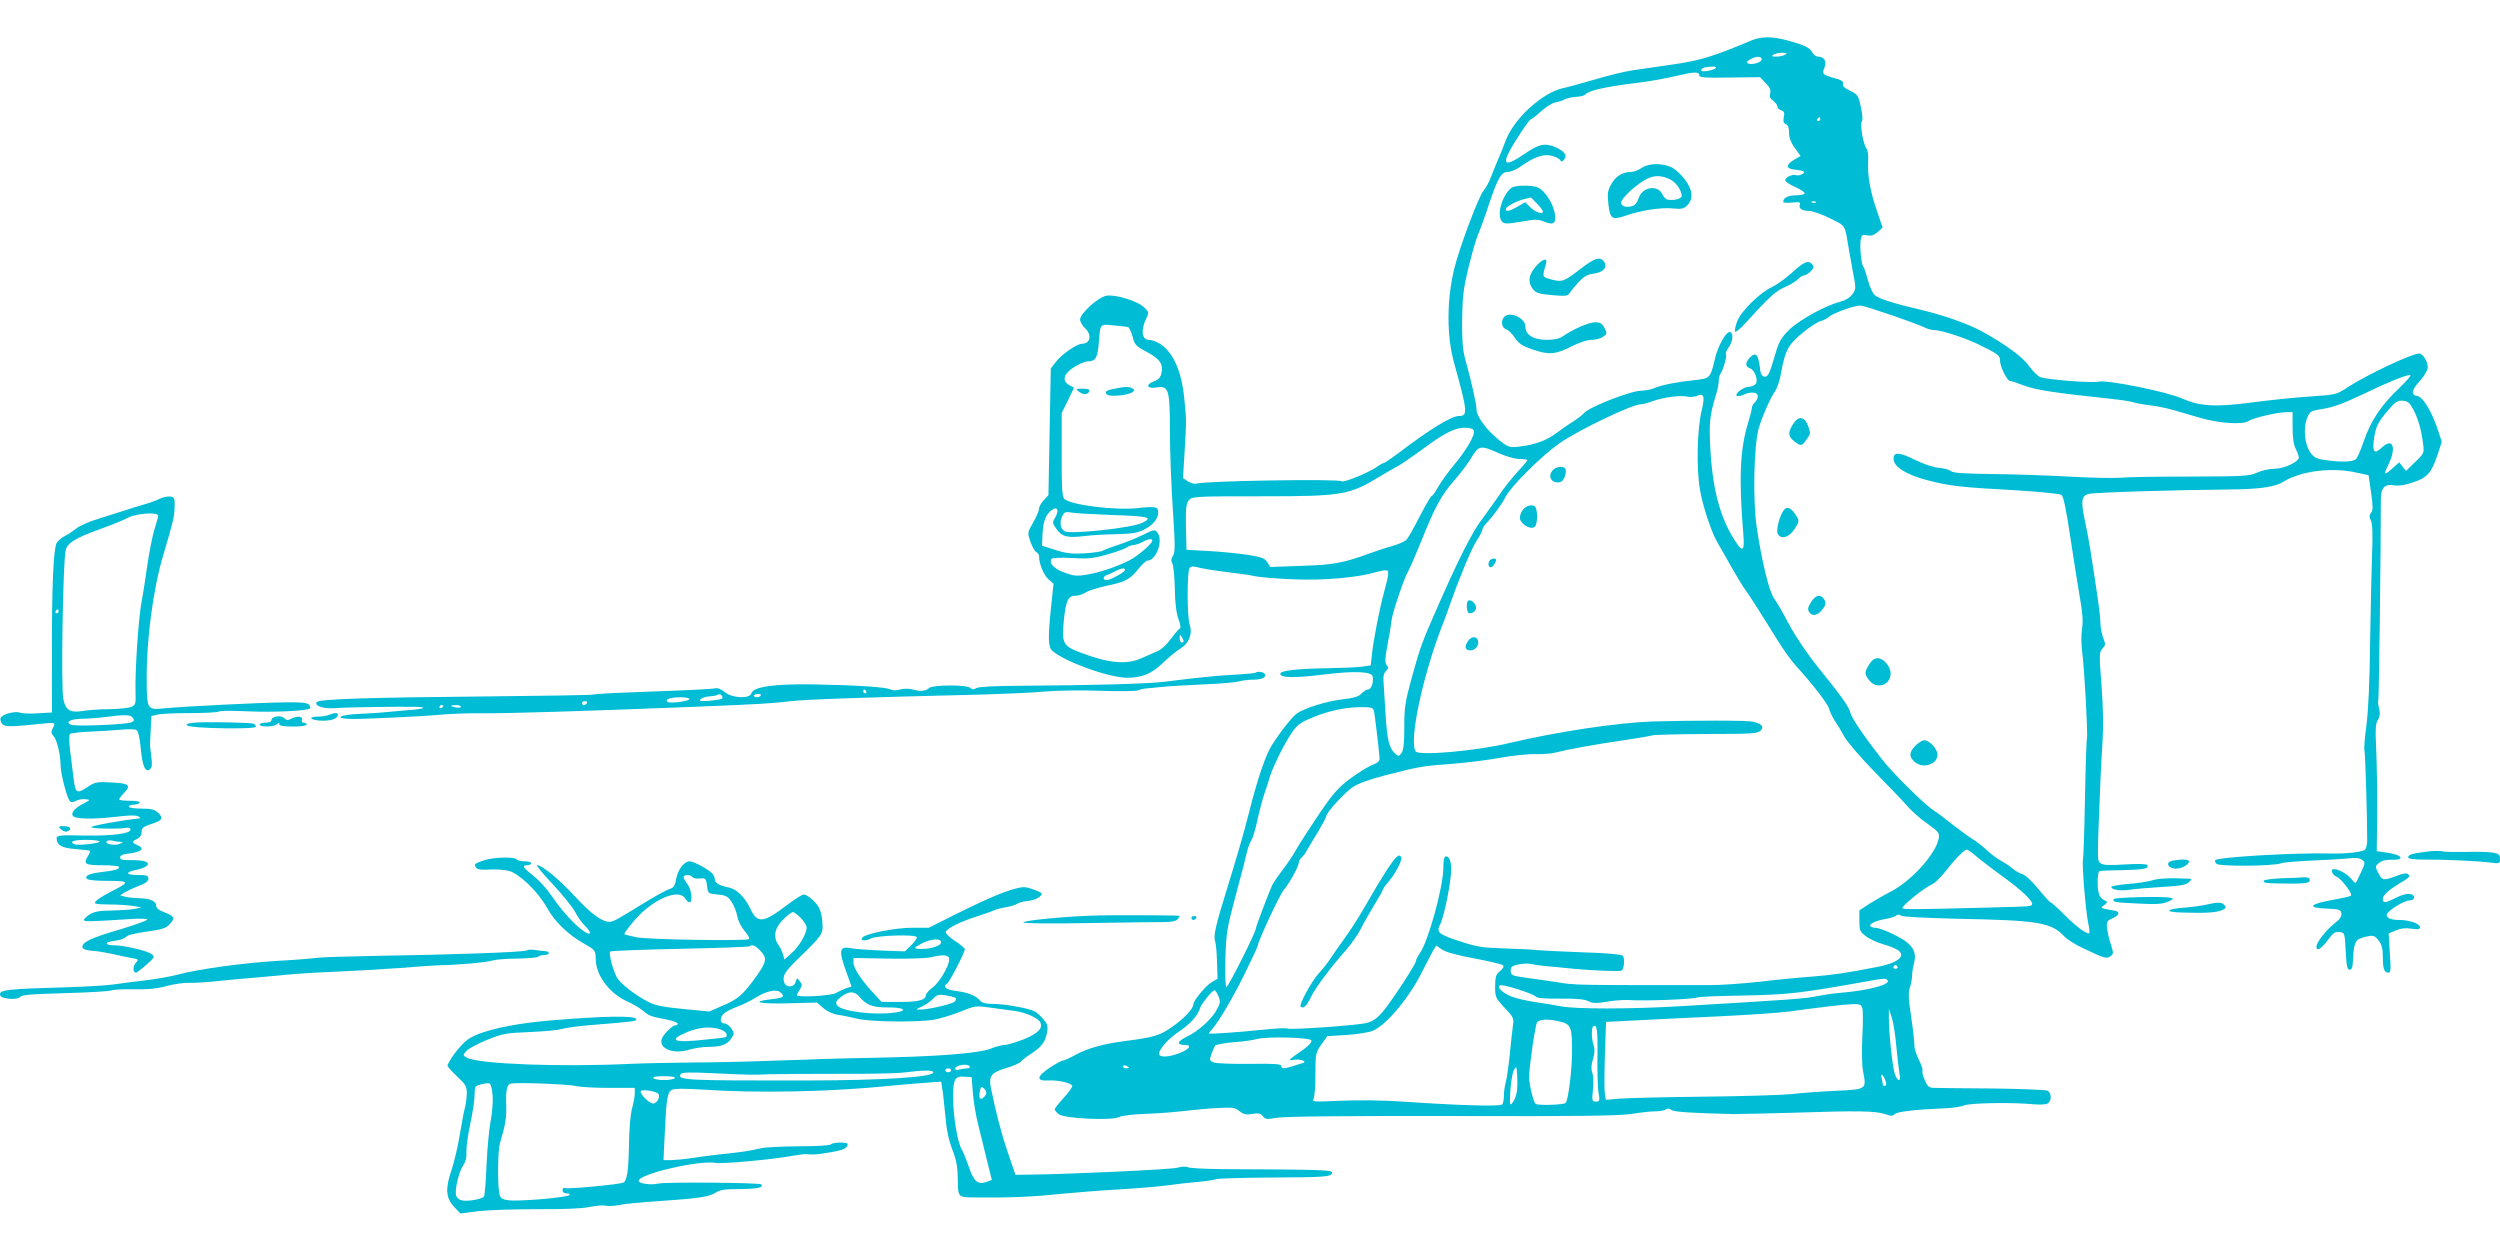 <?xml version="1.0" standalone="no"?>
<!DOCTYPE svg PUBLIC "-//W3C//DTD SVG 20010904//EN"
 "http://www.w3.org/TR/2001/REC-SVG-20010904/DTD/svg10.dtd">
<svg version="1.0" xmlns="http://www.w3.org/2000/svg"
 width="1280pt" height="640pt" viewBox="0 0 1280 640"
 preserveAspectRatio="xMidYMid meet">
<g transform="translate(0,640) scale(0.1,-0.1)"
fill="#00bcd4" stroke="none">
<path d="M8960 6190 c-184 -78 -259 -101 -395 -120 -77 -11 -170 -25 -206 -30
-37 -5 -122 -26 -190 -46 -68 -20 -144 -41 -169 -46 -106 -25 -249 -156 -291
-268 -11 -30 -28 -73 -38 -95 -10 -22 -26 -62 -36 -88 -9 -26 -28 -61 -41 -76
-24 -29 -122 -289 -148 -396 -39 -160 -40 -346 0 -487 69 -249 70 -268 23
-268 -38 0 -150 -69 -309 -190 -36 -27 -69 -49 -73 -50 -5 0 -22 -9 -37 -20
-42 -30 -169 -82 -181 -74 -21 13 -699 2 -742 -12 -10 -3 -30 2 -44 11 l-26
17 8 132 c10 167 10 163 -2 281 -15 144 -62 243 -135 281 -15 8 -36 14 -46 14
-35 0 -42 49 -15 105 16 34 16 36 -5 58 -32 34 -150 71 -197 63 -43 -8 -135
-91 -135 -122 0 -11 11 -31 25 -44 37 -34 28 -80 -15 -80 -26 0 -105 -55 -134
-93 l-26 -34 -6 -324 -6 -324 -24 -26 c-13 -14 -24 -33 -24 -43 0 -10 -13 -42
-30 -71 -30 -52 -30 -52 -14 -99 9 -26 23 -50 30 -53 8 -3 14 -13 14 -22 0
-37 23 -93 47 -116 l27 -24 -12 -114 c-17 -161 -16 -211 6 -229 65 -57 290
-138 383 -138 76 0 126 21 180 73 30 29 71 63 91 75 46 28 65 77 49 124 -13
38 -14 267 -1 288 7 12 17 12 57 2 26 -6 91 -16 143 -22 52 -6 113 -15 135
-20 22 -5 111 -13 197 -16 154 -7 333 9 424 37 17 5 38 9 48 9 20 0 19 -11 -7
-110 -23 -82 -55 -247 -62 -316 l-7 -61 -51 -7 c-29 -3 -99 -6 -157 -7 -174
-3 -255 -12 -255 -29 0 -21 71 -22 220 -4 156 20 248 16 253 -9 6 -30 -7 -67
-23 -67 -8 0 -23 -9 -34 -21 -15 -16 -39 -23 -100 -30 -78 -9 -191 -44 -231
-72 -24 -17 -86 -95 -129 -164 -33 -54 -73 -172 -116 -343 -24 -96 -59 -217
-120 -415 -49 -156 -63 -219 -54 -242 4 -11 9 -59 10 -107 l3 -87 -32 -19
c-31 -19 -92 -94 -92 -112 0 -22 -45 -71 -105 -113 -65 -47 -96 -56 -244 -75
-109 -14 -193 -37 -251 -69 -30 -17 -61 -31 -68 -31 -7 0 -37 -17 -68 -37 -67
-45 -70 -69 -6 -65 51 3 122 -14 122 -29 0 -6 -20 -34 -45 -61 -25 -28 -45
-53 -45 -58 0 -4 9 -15 19 -24 26 -23 275 -35 312 -15 14 7 72 14 134 16 60 2
151 9 200 15 50 6 127 13 172 15 73 4 85 3 109 -16 21 -17 35 -20 67 -14 32 5
43 2 53 -12 12 -16 20 -17 71 -8 37 7 363 10 898 9 655 -2 858 1 920 11 44 7
98 13 120 13 22 0 47 4 55 10 9 6 19 5 28 -3 12 -10 101 -16 317 -21 33 0 175
3 315 7 321 11 413 9 461 -7 31 -11 41 -11 49 -1 11 13 104 24 246 30 43 1 93
8 109 15 31 13 244 17 359 6 37 -3 65 -1 73 6 19 15 16 54 -4 64 -10 4 -135 9
-278 11 -143 1 -276 2 -296 3 -32 0 -38 4 -54 39 -9 22 -15 43 -12 48 3 5 -5
30 -18 56 -13 26 -24 59 -23 74 0 16 -7 82 -17 147 -14 94 -15 126 -6 151 6
17 11 45 11 61 0 16 5 45 10 64 13 46 -1 81 -48 114 -45 30 -127 66 -152 66
-10 0 -21 4 -24 8 -7 12 30 29 79 37 22 4 46 11 53 17 8 7 16 7 25 0 7 -6 121
-12 287 -16 419 -8 483 -19 550 -91 14 -15 58 -43 98 -61 109 -52 118 -54 137
-40 17 12 17 16 2 62 -9 27 -17 65 -19 84 -3 31 1 37 30 49 35 16 38 34 6 39
-10 1 -30 5 -44 8 -25 6 -25 6 -5 21 14 11 16 17 7 20 -31 12 -42 36 -42 94 0
40 4 59 13 60 6 1 60 3 118 4 107 2 134 8 123 26 -4 6 -47 7 -115 3 -84 -5
-112 -4 -125 7 -17 14 -17 7 1 439 1 36 6 118 10 182 5 77 3 177 -5 288 -13
160 -12 171 5 190 16 17 16 23 4 52 -7 18 -14 53 -15 78 0 39 -13 132 -53 385
-5 33 -17 95 -26 137 -22 103 -18 130 19 139 29 8 425 20 726 23 146 1 231 13
272 40 89 55 248 75 374 46 l61 -13 13 -89 c10 -71 10 -91 0 -103 -10 -12 -10
-21 -1 -41 8 -18 10 -70 6 -168 -3 -77 -7 -280 -10 -451 -2 -196 -9 -354 -19
-429 -9 -65 -13 -123 -10 -127 4 -8 15 -370 14 -464 -1 -22 -6 -43 -13 -47
-18 -11 -100 -20 -173 -18 -181 5 -575 -18 -592 -34 -3 -4 0 -12 7 -19 14 -14
290 -12 331 3 14 5 86 11 160 14 74 3 158 8 185 11 35 5 55 2 68 -7 18 -13 18
-16 -4 -63 -13 -28 -25 -52 -27 -55 -2 -3 -14 7 -25 22 -20 24 -63 48 -88 48
-20 0 -8 -31 16 -40 23 -9 82 -87 72 -96 -2 -3 -46 -13 -97 -22 -118 -22 -129
-40 -28 -44 66 -3 73 -5 76 -25 2 -15 -8 -30 -34 -50 -41 -31 -94 -98 -94
-120 0 -26 25 -12 58 33 27 37 38 45 60 42 27 -3 27 -4 32 -98 4 -76 8 -95 20
-95 11 0 16 13 17 45 5 95 11 108 51 120 53 14 58 13 81 -16 15 -19 21 -41 21
-80 0 -63 7 -84 28 -84 13 0 14 14 8 100 l-6 101 37 15 c25 11 50 14 80 9 35
-5 43 -3 43 9 0 17 -56 36 -107 36 -41 0 -63 9 -63 26 0 18 88 74 118 74 12 0
22 6 22 14 0 25 -41 26 -91 0 -58 -29 -69 -30 -69 -5 0 19 35 49 109 92 25 15
31 23 22 32 -8 8 -23 7 -59 -7 -68 -26 -75 -25 -95 14 -17 34 -17 35 4 52 13
11 36 17 60 16 78 -3 60 26 -23 37 l-49 7 2 202 c1 110 -2 256 -5 324 -5 98
-3 127 8 145 11 16 13 32 7 59 -5 20 -7 39 -4 41 3 4 13 750 13 1034 0 55 21
77 67 68 23 -4 55 1 97 15 74 24 96 50 127 144 l21 64 -21 64 c-31 92 -76 166
-103 170 -36 5 -32 30 12 78 24 27 40 55 40 70 0 30 -25 70 -44 70 -37 0 -266
-108 -363 -171 -61 -40 -62 -40 -195 -49 -73 -5 -205 -18 -293 -30 -190 -25
-270 -21 -361 19 -81 36 -384 97 -430 87 -36 -8 -262 10 -297 23 -14 6 -39 30
-57 55 -32 47 -119 111 -240 178 -70 39 -201 85 -320 113 -137 32 -207 55
-229 72 -13 11 -28 43 -37 78 -9 33 -19 65 -24 70 -11 14 -19 105 -13 138 5
25 9 27 33 22 20 -4 34 0 54 17 l25 23 -28 82 c-35 102 -50 181 -46 253 2 32
-2 61 -8 69 -17 20 -36 128 -24 140 5 5 3 34 -5 72 -13 60 -16 65 -55 84 -29
14 -41 25 -37 36 3 12 -7 19 -43 29 -62 17 -66 22 -52 53 14 31 -1 57 -32 57
-10 0 -23 9 -29 20 -14 26 -38 38 -121 61 -86 24 -142 24 -199 -1z m180 -70
c-8 -5 -28 -10 -45 -10 -23 0 -27 3 -15 10 8 5 29 10 45 10 23 0 27 -3 15 -10z
m-120 -24 c0 -16 -53 -31 -71 -20 -8 4 -4 11 12 20 32 18 59 17 59 0z m-235
-45 c-14 -12 -75 -22 -75 -12 0 12 19 19 55 20 17 1 25 -3 20 -8z m-85 -36 c0
-12 24 -14 155 -12 l156 2 29 -30 c22 -22 28 -36 23 -53 -4 -17 0 -27 16 -38
11 -8 21 -21 21 -29 0 -7 9 -16 20 -20 15 -5 18 -12 13 -35 -4 -22 -1 -31 11
-36 11 -4 16 -18 16 -44 0 -25 9 -50 30 -78 l29 -41 -35 -20 c-41 -25 -40 -45
2 -49 50 -5 62 -12 41 -24 -10 -5 -24 -8 -30 -5 -18 7 -57 -11 -57 -25 0 -7
23 -23 50 -35 28 -12 50 -27 50 -32 0 -6 -19 -11 -43 -11 -41 0 -67 -13 -67
-33 0 -5 20 -7 46 -4 38 4 44 2 39 -11 -7 -19 11 -32 50 -32 17 -1 64 -18 105
-38 82 -41 75 -30 95 -152 3 -19 13 -74 22 -123 17 -85 16 -88 -4 -115 -13
-17 -36 -31 -65 -38 -73 -19 -209 -94 -260 -145 -38 -38 -50 -59 -68 -120 -30
-105 -38 -121 -58 -117 -12 2 -19 16 -22 51 -8 62 -21 76 -49 48 -26 -26 -27
-48 -2 -56 25 -8 45 -63 30 -81 -6 -8 -22 -14 -34 -14 -26 0 -74 -35 -63 -46
5 -4 19 -2 33 4 40 19 75 15 75 -7 0 -10 -7 -24 -15 -31 -8 -7 -15 -19 -15
-27 0 -7 -9 -42 -19 -76 -42 -135 -49 -285 -25 -574 7 -87 -3 -94 -46 -27 -76
121 -114 268 -124 486 -6 115 -1 155 30 257 8 25 14 56 14 71 0 14 4 30 8 35
13 16 36 94 29 101 -4 4 2 19 13 34 24 33 27 80 5 80 -19 0 -60 -74 -74 -135
-23 -99 -26 -102 -94 -110 -98 -10 -179 -26 -214 -41 -17 -8 -47 -14 -67 -14
-56 0 -270 -84 -297 -116 -8 -9 -32 -28 -54 -42 -22 -13 -61 -41 -87 -60 -51
-38 -111 -60 -193 -69 -48 -5 -54 -3 -102 36 -60 47 -113 119 -113 153 1 23
-28 153 -59 263 -12 44 -16 97 -15 200 2 119 7 159 33 266 17 70 39 147 50
172 11 25 36 94 55 153 46 136 63 164 97 164 14 0 44 12 65 28 67 47 112 63
152 56 21 -4 42 -14 48 -21 9 -13 12 -13 23 1 17 20 0 43 -46 63 -55 22 -84
16 -162 -38 -82 -56 -107 -55 -79 4 23 49 108 177 117 177 4 0 27 18 50 39 24
22 57 43 75 47 17 3 36 9 41 12 15 9 36 14 73 17 19 1 37 7 40 12 12 18 106
40 252 57 67 8 165 25 225 40 80 19 105 19 105 1z m620 -225 c0 -5 -5 -10 -11
-10 -5 0 -7 5 -4 10 3 6 8 10 11 10 2 0 4 -4 4 -10z m-23 -426 c-3 -3 -12 -4
-19 -1 -8 3 -5 6 6 6 11 1 17 -2 13 -5z m398 -581 c77 -27 150 -54 162 -61 12
-6 33 -12 46 -12 36 0 152 -38 222 -71 106 -52 115 -58 115 -85 0 -30 36 -104
51 -104 6 0 38 -11 72 -24 59 -22 158 -38 436 -67 57 -6 113 -14 125 -19 12
-4 49 -11 82 -15 32 -3 88 -15 124 -25 36 -11 94 -28 130 -38 97 -29 222 -38
252 -18 25 17 151 46 198 46 l28 0 0 -78 c0 -53 5 -88 16 -110 9 -17 16 -37
16 -44 0 -23 -76 -58 -125 -58 -25 0 -65 -9 -89 -20 -40 -18 -67 -19 -337 -20
-162 0 -325 -2 -364 -6 -38 -3 -158 0 -265 6 -107 6 -283 12 -391 13 -148 2
-200 5 -212 16 -9 7 -37 14 -61 16 -27 2 -75 18 -120 40 -83 41 -111 42 -111
6 0 -40 62 -80 167 -108 115 -31 175 -38 456 -53 127 -8 228 -18 237 -24 10
-7 24 -76 45 -216 17 -113 39 -252 49 -310 14 -76 17 -120 11 -160 -5 -30 -4
-84 1 -120 11 -79 30 -430 24 -440 -2 -4 -7 -143 -10 -310 -3 -166 -8 -306
-10 -310 -7 -12 14 -268 26 -323 6 -26 9 -51 6 -54 -10 -10 -70 35 -131 97
-33 33 -63 60 -67 60 -4 0 -32 31 -63 69 -31 38 -67 72 -81 75 -13 3 -36 17
-52 30 -15 13 -41 30 -58 39 -16 8 -47 31 -69 51 -21 20 -54 46 -74 58 -19 12
-67 47 -106 77 -39 31 -82 64 -96 72 -49 32 -212 193 -268 266 -91 117 -150
205 -157 231 -8 33 -42 81 -162 230 -61 75 -119 162 -153 225 -29 56 -64 116
-76 132 -26 35 -64 192 -90 368 -20 137 -14 415 10 502 17 60 61 159 86 195
10 14 23 55 29 90 20 113 36 145 108 204 36 30 77 57 92 61 14 4 33 13 41 20
26 23 144 65 170 60 14 -2 88 -26 165 -52z m-3919 -58 c6 -2 16 -24 23 -49 10
-41 16 -48 73 -78 68 -36 86 -64 74 -112 -4 -18 -17 -31 -36 -38 -46 -16 -39
-40 9 -32 65 10 71 -7 71 -226 0 -102 7 -282 15 -400 12 -181 12 -218 1 -235
-10 -15 -11 -26 -4 -39 6 -10 12 -69 13 -130 1 -74 8 -126 19 -156 10 -27 13
-46 7 -48 -6 -2 -26 -26 -46 -53 -22 -30 -50 -56 -73 -65 -20 -9 -56 -25 -80
-35 -75 -33 -164 -25 -305 28 -95 35 -102 48 -90 168 11 103 22 125 62 125 15
0 37 8 51 17 13 9 61 24 107 34 96 20 119 32 164 89 18 22 38 40 45 40 44 0
81 104 50 143 -13 17 -17 17 -73 -11 -32 -16 -89 -39 -128 -52 -38 -12 -74
-26 -80 -30 -5 -4 -46 -10 -90 -13 -65 -4 -94 -1 -150 17 l-70 22 2 44 c2 70
13 107 39 131 33 31 51 13 28 -28 -17 -29 -17 -31 5 -61 28 -40 55 -47 140
-37 36 5 111 9 166 10 80 2 108 6 142 23 47 24 73 56 73 88 0 30 -13 32 -100
23 -119 -14 -355 16 -382 48 -10 12 -13 66 -12 228 l0 211 32 64 31 65 -24 13
c-27 14 -32 38 -12 62 20 26 83 60 109 60 37 0 48 19 54 96 8 99 4 95 76 88
35 -3 68 -7 74 -9z m6507 -313 c-90 -85 -144 -165 -179 -267 -15 -44 -33 -86
-40 -94 -14 -16 -72 -19 -155 -7 -47 6 -60 12 -80 39 -29 40 -38 127 -16 178
14 33 18 36 83 46 49 8 108 29 199 73 135 65 219 99 245 100 8 0 -17 -30 -57
-68z m-3595 -39 c36 16 42 -1 25 -73 -24 -97 -28 -299 -9 -408 14 -83 58 -216
88 -267 6 -11 38 -67 71 -125 33 -58 66 -112 74 -121 13 -16 87 -132 173 -271
25 -40 63 -93 86 -118 81 -88 163 -194 169 -219 3 -14 17 -42 29 -61 13 -19
36 -57 51 -85 16 -27 88 -111 161 -185 73 -74 147 -152 165 -173 18 -21 61
-59 97 -84 60 -43 63 -48 58 -77 -16 -82 -147 -224 -253 -275 -23 -12 -67 -37
-98 -56 l-55 -36 0 -54 c0 -49 3 -56 33 -78 17 -14 57 -32 87 -41 30 -8 65
-22 78 -31 42 -30 -1 -65 -103 -85 -163 -32 -225 -41 -335 -50 -69 -5 -192
-17 -275 -27 -82 -9 -197 -17 -255 -17 -684 0 -686 0 -770 14 -41 6 -113 17
-160 23 -80 11 -85 13 -85 37 0 20 6 25 40 32 22 5 51 6 65 2 14 -3 45 -8 70
-10 25 -2 90 -8 145 -14 108 -10 243 -15 249 -9 13 14 15 67 4 76 -8 7 -94 14
-203 17 -104 4 -208 9 -230 11 -22 3 -98 7 -170 9 -112 3 -143 8 -226 35 -114
37 -127 47 -105 89 20 39 56 218 56 280 0 29 -5 54 -13 61 -20 16 -27 3 -27
-53 -1 -99 -77 -375 -120 -436 -11 -16 -20 -33 -20 -40 0 -15 -122 -202 -170
-260 -27 -32 -50 -49 -81 -57 -45 -13 -394 -37 -408 -29 -5 3 -55 1 -112 -5
-149 -15 -289 -25 -289 -20 0 3 8 13 18 24 33 37 113 173 172 296 33 67 60
126 60 130 1 21 112 261 134 286 29 34 76 120 76 139 0 8 7 19 15 26 8 7 21
24 28 39 8 14 33 56 56 93 22 37 41 73 41 78 0 19 93 120 136 150 27 18 87 40
165 60 175 45 196 49 343 59 72 6 183 19 246 31 63 11 144 20 180 19 36 -1 83
2 105 8 61 16 197 41 350 63 75 11 141 23 146 25 5 3 128 6 273 7 238 0 267 2
281 18 18 20 7 33 -40 45 -29 7 -292 7 -515 1 -177 -6 -487 -52 -735 -111
-169 -40 -462 -66 -477 -42 -36 56 41 409 147 672 6 17 19 50 27 75 50 142
110 287 137 329 17 26 31 53 31 59 0 7 8 20 18 30 34 36 80 98 100 137 28 55
178 205 272 272 89 65 376 203 420 203 10 0 37 7 61 16 55 20 146 32 179 23
14 -3 35 -1 48 4z m3670 -73 c24 -46 40 -104 49 -178 5 -41 3 -46 -42 -88
l-46 -45 -18 22 -17 22 -37 -33 c-42 -37 -45 -33 -16 26 39 83 20 134 -33 85
-40 -38 -52 -28 -44 35 8 67 21 94 76 157 36 41 47 48 74 45 25 -2 35 -11 54
-48z m-4812 -105 c8 -20 -37 -99 -101 -175 -30 -36 -66 -86 -81 -112 -15 -27
-30 -48 -34 -48 -4 0 -31 -46 -60 -102 -29 -57 -59 -111 -68 -120 -8 -10 -40
-24 -71 -33 -31 -8 -78 -24 -106 -34 -147 -54 -195 -63 -359 -68 l-162 -6 -16
25 c-14 21 -29 26 -105 38 -48 7 -137 16 -198 19 l-110 6 -3 115 c-2 88 1 120
12 135 17 24 25 24 396 24 385 0 430 8 572 94 40 24 87 51 104 60 17 9 68 44
115 78 119 89 176 119 227 119 28 0 45 -5 48 -15z m127 -115 c39 -17 83 -30
107 -30 22 0 40 -3 40 -6 0 -4 -24 -32 -53 -63 -29 -32 -70 -84 -91 -116 -22
-32 -61 -87 -87 -122 -50 -65 -117 -197 -221 -433 -87 -197 -96 -221 -139
-377 -35 -127 -39 -155 -39 -256 0 -82 -4 -119 -14 -132 -14 -19 -15 -19 -35
-1 -28 25 -39 71 -46 186 -3 52 -8 123 -10 157 -4 48 -2 65 11 77 13 13 14 19
4 31 -10 12 -9 32 3 98 9 45 19 105 22 132 6 45 68 226 85 250 5 6 33 73 65
150 73 182 104 239 173 318 31 35 71 88 87 116 36 61 47 62 138 21z m-1975
-317 c185 -6 208 -12 150 -40 -52 -26 -366 -60 -397 -43 -23 12 -28 49 -10 82
9 16 17 19 42 14 18 -4 114 -9 215 -13z m202 -131 c0 -15 -76 -80 -119 -102
-67 -33 -149 -61 -216 -72 -53 -9 -67 -7 -117 11 -54 21 -78 47 -64 70 4 5 49
7 104 4 81 -5 110 -2 177 17 44 12 90 28 102 36 12 8 30 14 40 14 10 1 29 7
43 15 28 16 50 19 50 7z m-140 -150 c0 -11 -74 -52 -94 -52 -21 0 -20 19 2 26
9 3 28 12 42 19 28 16 50 19 50 7z m300 -364 c0 -5 -4 -8 -10 -8 -5 0 -10 10
-10 23 0 18 2 19 10 7 5 -8 10 -18 10 -22z m975 -360 c4 -21 24 -182 28 -236
2 -19 -6 -27 -38 -39 -22 -9 -72 -40 -111 -69 -60 -44 -87 -74 -159 -180 -48
-71 -101 -153 -118 -183 -17 -31 -49 -78 -70 -105 -21 -27 -44 -61 -52 -75
-14 -29 -85 -215 -85 -225 0 -19 -144 -305 -151 -300 -5 3 -7 69 -5 147 4 132
8 155 54 327 28 102 53 201 57 220 4 19 14 44 21 56 8 11 23 61 33 110 11 49
27 109 36 134 9 25 20 59 24 75 14 48 65 155 105 218 31 49 47 63 94 84 86 39
179 61 259 62 67 1 73 -1 78 -21z m3082 -741 c21 -18 81 -64 133 -102 101 -72
163 -132 154 -146 -6 -10 -2 -10 -199 -15 -403 -11 -465 -11 -465 -3 0 13 112
103 146 118 16 6 46 34 67 60 58 74 104 121 116 121 6 0 28 -15 48 -33z
m-2569 -524 c75 -14 142 -30 147 -35 7 -6 1 -16 -15 -30 -21 -17 -24 -28 -25
-78 0 -55 2 -60 49 -110 46 -49 48 -54 42 -93 -3 -23 -11 -89 -16 -147 -6 -58
-15 -121 -20 -140 -6 -19 -10 -51 -10 -70 0 -20 -4 -40 -9 -45 -11 -11 -222
-5 -511 15 -103 7 -234 8 -319 4 -139 -6 -144 -6 -135 12 5 11 9 67 9 126 0
102 1 108 30 150 l31 43 99 6 c55 4 116 13 135 22 70 30 188 172 254 307 24
47 49 95 56 107 l14 22 28 -20 c18 -13 78 -30 166 -46z m2167 -43 c3 -5 -1
-10 -10 -10 -9 0 -13 5 -10 10 3 6 8 10 10 10 2 0 7 -4 10 -10z m-50 -70 c14
-22 -102 -52 -250 -64 -27 -2 -75 -9 -105 -15 -74 -15 -121 -18 -710 -53 -256
-15 -538 -15 -610 0 -30 6 -91 16 -135 22 -44 7 -98 20 -120 29 -46 21 -72 46
-55 56 12 8 171 -42 185 -59 7 -7 50 -10 125 -9 82 1 122 -3 142 -13 22 -11
39 -12 95 -3 37 7 86 10 108 9 77 -6 330 3 355 13 8 4 116 8 240 10 224 4 297
13 620 71 97 18 108 18 115 6z m-3427 -79 c11 -26 11 -35 -7 -69 -25 -48 -96
-113 -157 -141 -47 -23 -51 -41 -8 -41 39 0 24 -22 -27 -42 -49 -19 -95 -23
-103 -9 -11 18 40 79 97 117 60 40 99 82 111 122 8 24 63 92 75 92 3 0 12 -13
19 -29z m3297 -62 c4 -12 4 -78 0 -148 -3 -74 -2 -147 4 -177 18 -92 19 -91
-137 -99 -76 -3 -180 -11 -232 -17 -52 -5 -255 -11 -450 -13 -195 -2 -387 -7
-426 -10 l-72 -6 -5 28 c-3 15 -3 105 0 200 l6 171 121 6 c67 4 261 13 431 21
171 8 344 20 385 26 153 21 286 37 327 38 34 1 43 -3 48 -20z m175 -204 c6
-60 13 -122 16 -137 9 -40 -12 -35 -25 5 -12 37 -31 218 -30 286 l0 46 15 -45
c8 -25 19 -94 24 -155z m-1725 135 c58 -13 64 -28 64 -149 0 -97 -19 -254 -33
-268 -9 -10 -140 -14 -153 -5 -12 8 -35 104 -34 141 3 69 32 265 41 277 14 16
57 18 115 4z m194 -174 c-1 -77 1 -162 5 -188 8 -45 7 -48 -13 -48 -20 0 -21
3 -15 63 3 34 2 73 -4 86 -6 17 -5 39 4 68 9 30 10 52 4 69 -11 29 -13 87 -4
97 20 19 25 -18 23 -147z m-1465 77 c4 -8 -13 -27 -40 -46 -80 -56 -83 -59
-49 -53 34 5 72 -9 45 -17 -8 -2 -31 -9 -51 -16 -46 -14 -59 -14 -59 2 0 9
-38 12 -160 10 -89 -1 -172 2 -185 7 -22 9 -23 12 -13 42 6 18 15 38 19 44 5
6 48 14 97 18 48 3 101 11 117 16 48 14 273 9 279 -7z m-934 -139 c0 -2 -7 -4
-15 -4 -8 0 -15 4 -15 10 0 5 7 7 15 4 8 -4 15 -8 15 -10z m1985 -130 c-3 -17
-12 -39 -21 -50 -14 -17 -15 -12 -11 62 3 45 11 92 18 105 13 23 14 21 17 -31
2 -30 1 -69 -3 -86z m1890 59 c4 -14 2 -23 -4 -23 -6 0 -11 3 -11 8 0 4 -3 18
-6 32 -8 31 11 16 21 -17z"/>
<path d="M8405 5540 c-16 -11 -39 -20 -51 -20 -45 0 -81 -21 -103 -61 -20 -34
-22 -48 -16 -104 8 -75 19 -83 86 -60 74 27 184 44 242 38 47 -5 58 -2 76 16
32 32 28 80 -13 133 -19 25 -50 53 -69 62 -48 22 -115 21 -152 -4z m139 -55
c34 -14 66 -57 66 -88 0 -15 -40 -25 -71 -19 -9 1 -21 13 -27 26 -23 52 -103
40 -122 -18 -8 -25 -19 -38 -36 -42 -30 -8 -54 1 -54 19 0 19 66 82 116 112
47 28 79 30 128 10z"/>
<path d="M7738 5438 c-49 -40 -77 -143 -47 -173 12 -12 26 -12 97 0 73 13 87
13 119 0 48 -20 63 -8 53 45 -9 51 -54 118 -86 130 -36 14 -117 12 -136 -2z
m131 -80 c17 -18 31 -36 31 -40 0 -18 -36 -6 -63 19 l-28 28 -39 -23 c-42 -24
-60 -28 -60 -12 0 12 54 41 95 51 17 4 31 7 32 8 1 1 16 -14 32 -31z"/>
<path d="M8088 5020 c-82 -63 -91 -66 -152 -49 -40 11 -40 12 -21 77 12 36
-19 27 -54 -15 -36 -43 -39 -80 -12 -114 15 -19 32 -24 97 -30 67 -6 81 -5 89
9 6 9 26 34 46 56 28 30 45 41 79 45 49 7 71 31 54 59 -20 31 -48 23 -126 -38z"/>
<path d="M9175 5004 c-33 -30 -79 -63 -103 -74 -61 -28 -158 -123 -178 -176
-9 -25 -14 -48 -10 -52 4 -4 28 16 52 43 121 133 155 165 203 185 27 12 57 30
67 41 9 10 23 19 31 19 7 0 22 9 34 21 16 16 18 23 8 35 -20 24 -42 15 -104
-42z"/>
<path d="M7702 4778 c-19 -19 -14 -56 8 -63 12 -4 32 -23 46 -44 19 -29 37
-42 87 -59 85 -30 120 -28 200 13 42 21 83 35 105 35 21 0 48 7 60 16 21 14
21 17 7 45 -12 23 -22 29 -48 29 -31 0 -117 -37 -167 -73 -16 -11 -43 -17 -81
-17 -68 0 -109 26 -109 68 0 43 -78 80 -108 50z"/>
<path d="M9180 4228 c-27 -44 -25 -62 6 -87 35 -27 39 -27 64 10 21 28 21 33
8 67 -19 51 -50 55 -78 10z"/>
<path d="M9133 3788 c-21 -27 -41 -104 -31 -121 16 -30 55 -20 83 20 30 45 30
47 4 84 -22 31 -41 37 -56 17z"/>
<path d="M9272 3316 c-17 -28 -18 -37 -8 -51 16 -23 44 -16 68 16 16 22 18 30
9 48 -17 31 -46 26 -69 -13z"/>
<path d="M9570 2998 c-25 -41 -25 -49 1 -82 38 -48 109 -24 109 36 0 35 -36
78 -66 78 -17 0 -30 -10 -44 -32z"/>
<path d="M9807 2582 c-33 -34 -34 -55 -5 -82 41 -38 118 -15 118 36 0 29 -41
74 -68 74 -10 0 -30 -13 -45 -28z"/>
<path d="M5707 4410 c-45 -8 -56 -18 -37 -31 18 -12 109 -2 128 13 11 9 11 13
0 19 -15 10 -38 10 -91 -1z"/>
<path d="M5525 4394 c22 -17 46 -15 53 4 2 8 -8 12 -35 12 -36 -1 -37 -1 -18
-16z"/>
<path d="M7946 3988 c-20 -28 -4 -58 30 -58 17 0 27 8 35 27 5 14 8 32 5 40
-8 21 -53 15 -70 -9z"/>
<path d="M7822 3809 c-29 -11 -50 -55 -35 -77 16 -26 55 -43 70 -30 17 13 17
92 1 106 -8 6 -22 6 -36 1z"/>
<path d="M7624 3525 c-10 -25 7 -40 23 -20 7 11 13 22 13 27 0 14 -30 9 -36
-7z"/>
<path d="M7516 3323 c-11 -12 -6 -63 7 -63 24 0 39 17 33 38 -7 21 -30 35 -40
25z"/>
<path d="M7515 3116 c-19 -28 -13 -46 14 -46 24 0 44 24 39 47 -5 28 -35 27
-53 -1z"/>
<path d="M7102 1948 c-26 -40 -73 -118 -104 -173 -31 -55 -80 -133 -110 -174
-29 -40 -64 -90 -77 -110 -13 -20 -38 -52 -56 -71 -41 -45 -107 -167 -95 -175
16 -10 29 3 54 54 26 50 100 150 178 237 26 30 59 77 74 106 14 29 46 85 70
124 24 39 44 74 44 79 0 4 14 23 31 43 34 39 71 111 63 124 -11 18 -26 5 -72
-64z"/>
<path d="M817 3846 c-15 -8 -51 -21 -80 -29 -28 -8 -72 -21 -97 -30 -25 -8
-84 -27 -132 -42 -49 -14 -100 -37 -115 -49 -16 -13 -42 -31 -60 -40 -18 -9
-37 -25 -43 -36 -16 -31 -25 -218 -24 -556 l0 -312 -71 -4 c-38 -3 -80 -1 -92
3 -27 10 -92 -8 -100 -27 -3 -8 1 -21 8 -30 14 -17 44 -16 216 2 56 6 59 4 42
-27 -8 -16 -7 -25 5 -37 18 -21 35 -92 36 -147 0 -45 33 -172 48 -187 7 -7 17
-6 31 2 12 6 34 10 49 8 26 -3 26 -3 -12 -23 -45 -23 -66 -49 -51 -64 15 -15
107 -16 218 -3 65 8 104 9 115 2 10 -5 13 -10 7 -10 -86 -9 -246 -37 -248 -45
-2 -8 145 -11 183 -3 8 2 16 -1 18 -7 7 -22 -84 -35 -231 -33 -128 3 -147 1
-147 -13 0 -36 25 -51 96 -56 38 -3 71 -7 74 -9 2 -3 -1 -14 -8 -24 -27 -44
-18 -50 73 -50 47 0 85 -4 85 -9 0 -12 -21 -18 -91 -26 -63 -8 -85 -18 -75
-34 5 -7 45 -11 109 -11 115 -1 116 -4 6 -60 -30 -16 -61 -35 -68 -44 -12 -14
-5 -16 70 -17 46 0 102 -4 124 -8 l40 -7 -38 -8 c-21 -4 -73 -7 -116 -8 -59 0
-87 -5 -110 -19 -17 -10 -31 -23 -31 -29 0 -10 26 -9 247 5 40 3 74 1 77 -3 3
-4 -64 -28 -147 -53 -145 -42 -193 -66 -184 -92 2 -7 23 -13 48 -15 24 -1 71
-9 104 -16 33 -8 77 -17 98 -21 38 -6 38 -7 22 -25 -16 -18 -15 -51 2 -50 4 1
28 19 53 41 43 38 44 41 26 54 -22 17 -141 45 -190 45 -53 0 -52 17 1 23 26 3
52 12 58 20 7 9 45 19 105 27 79 11 99 17 118 37 30 32 25 43 -26 62 -28 10
-42 21 -42 33 0 24 -30 38 -87 39 -26 1 -59 4 -73 8 l-25 7 25 16 c14 8 46 23
73 33 33 13 47 23 47 36 0 16 -8 19 -56 19 -59 0 -65 14 -11 25 91 20 85 51
-11 51 -53 -1 -67 2 -67 14 0 10 14 17 47 20 62 8 81 25 45 41 -33 15 -34 21
-4 34 14 7 22 19 22 35 0 21 8 27 49 41 58 18 65 30 35 58 -18 17 -36 21 -86
21 -35 0 -63 4 -63 10 0 6 11 10 24 10 14 0 28 5 31 10 4 6 -15 10 -49 10 -31
0 -56 3 -56 7 0 4 12 20 27 35 36 38 23 48 -70 52 -68 4 -81 1 -112 -19 -60
-41 -68 -38 -77 30 -4 33 -12 98 -18 144 -6 47 -7 88 -2 93 4 4 51 10 103 12
52 2 123 7 159 10 37 4 71 3 79 -2 9 -6 16 -39 21 -88 8 -94 24 -132 47 -113
12 10 13 24 8 64 -4 27 -7 57 -7 65 0 8 2 44 4 80 l3 64 35 8 c19 4 95 7 169
7 74 0 138 4 142 8 4 4 70 5 146 1 131 -6 307 2 320 15 3 4 1 12 -5 19 -8 10
-41 13 -119 12 -126 -1 -518 -21 -615 -30 -96 -10 -96 -10 -97 149 -1 204 33
460 84 632 53 179 58 198 59 250 1 46 -1 50 -24 53 -14 1 -37 -4 -53 -12z m-7
-87 c0 -5 -9 -38 -20 -72 -10 -34 -26 -114 -35 -177 -9 -63 -22 -149 -30 -190
-16 -82 -35 -368 -31 -467 2 -56 0 -62 -21 -72 -13 -6 -63 -11 -111 -12 -48 0
-109 -4 -137 -9 -66 -11 -90 4 -101 62 -12 64 -2 691 12 759 7 38 49 64 171
108 59 21 126 48 148 60 43 23 155 31 155 10z m-510 -489 c0 -5 -5 -10 -11
-10 -5 0 -7 5 -4 10 3 6 8 10 11 10 2 0 4 -4 4 -10z m379 -544 c10 -12 9 -17
-6 -24 -24 -12 -295 -23 -312 -12 -26 15 -1 28 57 30 31 0 86 4 122 9 101 13
127 12 139 -3z m-169 -635 c0 -9 -108 -21 -127 -14 -33 13 -6 23 57 23 39 0
70 -4 70 -9z m105 -1 c18 -1 18 -2 -3 -11 -27 -10 -75 -1 -66 13 4 5 16 7 28
4 11 -3 30 -6 41 -6z"/>
<path d="M6429 2956 c-2 -3 -47 -7 -99 -10 -91 -4 -188 -14 -371 -37 -87 -10
-357 -18 -733 -20 -136 -1 -216 -5 -227 -12 -14 -9 -22 -8 -31 1 -17 17 -192
16 -210 0 -17 -17 -45 -19 -86 -8 -19 5 -45 5 -63 0 -19 -6 -38 -6 -49 0 -22
12 -175 22 -395 26 -202 3 -309 -12 -318 -46 -8 -29 -100 -25 -137 7 -17 14
-37 22 -47 19 -17 -4 -108 -9 -463 -22 -85 -3 -158 -8 -162 -10 -5 -3 -261 -7
-571 -10 -566 -5 -830 -13 -844 -28 -18 -18 31 -36 86 -32 58 5 343 9 420 7
61 -1 47 -10 -25 -16 -32 -2 -79 -7 -104 -9 -25 -3 -89 -8 -143 -10 -118 -4
-159 -25 -54 -27 58 -1 362 13 442 21 55 5 152 9 215 8 111 -2 537 11 1090 33
343 14 398 17 500 29 75 9 352 19 980 34 107 3 249 9 315 15 67 6 196 8 291 4
95 -3 180 -2 190 2 11 5 28 9 39 10 11 1 49 4 85 8 36 4 131 9 213 13 81 3
162 10 179 15 18 5 51 9 73 9 45 0 71 12 61 29 -7 11 -38 15 -47 7z m-1994
-96 c3 -5 1 -10 -4 -10 -6 0 -11 5 -11 10 0 6 2 10 4 10 3 0 8 -4 11 -10z
m-738 -37 c-4 -3 -33 -8 -65 -11 -46 -3 -55 -2 -45 8 7 7 28 14 48 15 20 1 39
5 42 9 4 3 11 2 17 -4 5 -5 7 -13 3 -17z m198 16 c-7 -11 -35 -12 -35 -1 0 4
9 8 20 9 11 1 18 -2 15 -8z m-365 -18 c0 -11 -97 -24 -111 -15 -19 12 13 24
64 24 26 0 47 -4 47 -9z m-525 -21 c-3 -5 -10 -10 -16 -10 -5 0 -9 5 -9 10 0
6 7 10 16 10 8 0 12 -4 9 -10z m-735 -14 c0 -3 -4 -8 -10 -11 -5 -3 -10 -1
-10 4 0 6 5 11 10 11 6 0 10 -2 10 -4z m90 -5 c0 -4 -11 -6 -25 -3 -14 2 -25
6 -25 8 0 2 11 4 25 4 14 0 25 -4 25 -9z"/>
<path d="M1685 2740 c-11 -5 -37 -9 -58 -9 -59 -1 -34 -21 27 -21 48 0 76 12
76 32 0 10 -19 9 -45 -2z"/>
<path d="M1418 2732 c-16 -2 -28 -10 -28 -18 0 -9 -11 -14 -30 -14 -16 0 -30
-4 -30 -10 0 -14 74 -12 88 2 9 9 12 9 12 0 0 -8 22 -12 70 -12 40 0 70 4 70
10 0 6 -7 10 -15 10 -9 0 -12 6 -9 15 7 18 -27 21 -57 4 -16 -8 -23 -7 -32 3
-7 8 -24 12 -39 10z"/>
<path d="M995 2700 c-38 -4 -46 -7 -35 -15 22 -15 350 -20 350 -6 0 7 -6 13
-12 16 -21 6 -249 10 -303 5z"/>
<path d="M312 2154 c9 -9 24 -14 32 -11 27 11 17 27 -16 27 -30 0 -31 -1 -16
-16z"/>
<path d="M12421 2039 c-76 -10 -91 -15 -91 -29 0 -7 28 -11 78 -11 101 1 274
-7 340 -15 51 -7 52 -6 52 19 0 22 -6 26 -39 32 -21 3 -83 5 -137 3 -54 -1
-108 0 -119 3 -11 4 -49 3 -84 -2z"/>
<path d="M2477 1995 c-48 -17 -53 -21 -39 -38 8 -9 29 -12 69 -9 32 2 76 -1
99 -7 53 -14 149 -107 193 -186 40 -73 107 -138 189 -185 60 -34 61 -36 62
-78 0 -86 70 -179 165 -221 26 -11 60 -32 76 -45 32 -27 38 -30 122 -46 31 -6
57 -16 57 -21 0 -5 -6 -9 -13 -9 -15 0 -62 -47 -69 -70 -16 -49 60 -79 138
-55 27 8 72 15 101 15 65 0 97 12 118 44 15 23 15 27 0 50 -10 14 -26 26 -36
26 -24 0 -25 32 -1 52 9 8 40 24 67 34 28 10 70 31 94 46 54 34 105 45 126 28
26 -22 17 -29 -45 -36 -114 -13 -63 -25 86 -21 l147 4 32 -28 c19 -17 49 -31
76 -35 24 -3 69 -13 99 -20 63 -16 305 -19 392 -5 31 6 92 24 135 41 75 31 80
31 153 21 41 -6 97 -13 125 -17 56 -7 123 -37 132 -60 12 -31 -13 -55 -85 -85
-41 -16 -84 -29 -97 -29 -13 0 -46 -8 -72 -19 -61 -24 -275 -41 -608 -47 -137
-2 -356 -9 -485 -14 -129 -5 -325 -10 -435 -10 -110 -1 -254 -4 -320 -7 -356
-17 -771 -1 -833 31 -23 12 -23 13 -5 34 10 12 57 38 105 57 80 33 98 36 220
41 73 3 148 10 167 16 18 6 86 15 150 20 221 18 232 19 228 31 -6 18 -168 15
-442 -8 -188 -16 -340 -49 -409 -90 -36 -21 -93 -90 -115 -139 -2 -5 20 -30
48 -56 44 -41 51 -52 51 -85 0 -21 -4 -54 -9 -74 -6 -20 -17 -83 -27 -141 -9
-58 -28 -136 -40 -174 -35 -100 -32 -147 9 -193 l34 -36 94 12 c52 6 186 10
299 10 130 -1 228 3 267 11 34 7 72 10 84 7 13 -3 43 -2 68 3 25 6 116 15 201
20 205 14 262 22 295 44 21 14 47 18 119 18 88 0 129 8 114 24 -9 9 -496 13
-528 4 -35 -9 -100 0 -100 14 0 35 310 107 394 92 33 -6 280 16 386 35 36 6
71 11 78 10 35 -4 53 -3 122 9 68 11 89 21 90 43 0 10 -78 9 -85 -2 -3 -6 -78
-10 -167 -10 -89 -1 -178 -5 -197 -11 -43 -11 -100 -20 -201 -30 -41 -4 -106
-13 -145 -19 -38 -6 -88 -10 -109 -11 l-39 0 7 143 c8 175 13 205 37 217 11 7
68 7 161 1 275 -19 656 -11 948 19 58 6 142 13 187 16 l82 6 5 -34 c4 -18 10
-81 16 -139 6 -74 18 -128 36 -175 21 -54 27 -87 28 -152 1 -93 0 -92 86 -93
168 -2 297 3 426 17 82 8 221 19 309 24 88 5 198 14 245 20 47 7 121 15 166
19 44 4 85 10 91 14 5 3 129 7 274 8 289 1 319 4 319 25 0 14 -46 16 -565 18
-88 1 -166 5 -173 10 -8 4 -31 4 -55 -3 -37 -9 -550 -33 -755 -35 l-73 -1 -40
118 c-34 100 -61 205 -86 329 -11 59 2 76 77 99 39 11 73 27 78 34 4 6 25 23
47 37 56 36 76 61 85 108 7 36 4 45 -17 71 -14 16 -35 35 -46 41 -31 16 -153
38 -213 38 -35 0 -56 5 -65 16 -21 26 -64 43 -123 50 -53 6 -72 23 -46 39 12
7 90 159 90 175 0 5 -23 25 -50 42 -28 18 -49 39 -48 46 4 18 77 54 163 81 39
13 77 26 85 30 9 5 36 12 60 16 25 4 51 12 58 18 7 5 31 12 55 14 23 2 50 12
60 22 18 17 17 18 -29 36 -41 15 -54 16 -92 6 -67 -17 -162 -59 -311 -133
l-135 -68 -86 0 c-84 0 -233 -29 -253 -49 -17 -17 13 -22 42 -6 33 16 225 22
235 7 3 -5 -10 -23 -28 -41 l-33 -32 -119 4 c-65 3 -135 8 -155 12 -60 12 -66
-8 -30 -110 l31 -86 -28 -9 c-15 -6 -39 -17 -54 -25 -25 -14 -198 -23 -198
-10 0 3 7 16 15 29 13 20 13 25 0 42 -14 19 -15 18 -21 -3 -8 -30 -50 -31 -59
-3 -10 32 2 53 63 113 135 131 136 133 133 190 -1 28 -9 63 -17 78 -15 31 -60
69 -80 69 -7 0 -43 -23 -79 -50 -129 -98 -157 -101 -195 -19 -27 56 -68 96
-108 105 -50 10 -72 23 -72 42 0 11 -8 26 -17 34 -30 25 -93 58 -112 58 -28 0
-61 -43 -69 -90 -6 -36 -12 -45 -37 -53 -17 -6 -77 -39 -135 -75 -132 -81
-151 -92 -170 -92 -39 1 -96 43 -176 130 -81 88 -168 160 -194 160 -7 0 30
-44 80 -97 50 -54 102 -118 115 -143 13 -25 35 -56 49 -69 38 -36 34 -56 -6
-28 -45 30 -116 109 -165 182 -22 33 -63 78 -91 100 -56 44 -62 55 -32 55 11
0 20 5 20 10 0 6 -15 10 -34 10 -19 0 -38 5 -41 10 -9 15 -124 11 -168 -5z
m1068 -86 c4 -5 21 -9 38 -7 30 3 32 1 37 -37 5 -40 5 -40 55 -45 42 -4 53
-10 71 -38 12 -18 25 -51 29 -73 4 -24 20 -55 37 -75 17 -19 27 -38 23 -42
-11 -11 -514 -3 -575 9 -30 6 -58 13 -63 16 -4 2 21 36 55 75 94 106 223 160
256 108 7 -11 17 -20 22 -20 18 0 11 67 -10 93 -11 14 -20 30 -20 36 0 14 37
14 45 0z m556 -210 c16 -17 29 -39 29 -48 0 -32 -39 -98 -77 -131 l-37 -33 -7
26 c-4 14 -14 36 -23 49 -29 40 -21 86 23 129 21 22 44 39 51 39 7 0 25 -14
41 -31z m717 -126 c-3 -19 -71 -36 -118 -31 -23 3 -22 5 15 25 50 28 108 31
103 6z m-924 -42 c36 -38 32 -57 -34 -147 -61 -82 -85 -102 -167 -136 l-61
-27 -134 13 c-102 10 -144 18 -178 36 -69 35 -148 97 -163 128 -21 41 -41 122
-33 130 4 4 165 10 358 14 193 4 353 10 356 13 12 11 30 4 56 -24z m963 -32
c17 -17 -38 -121 -82 -155 -19 -14 -35 -32 -35 -40 0 -24 -38 -34 -132 -34
l-94 0 -35 38 c-63 65 -109 134 -109 161 l0 26 173 -3 c94 -2 192 1 217 6 63
14 84 14 97 1z m-455 -204 c32 -40 69 -54 142 -53 87 1 110 -18 32 -27 -107
-14 -271 8 -290 38 -9 14 -6 22 19 42 39 32 72 32 97 0z m491 -5 c4 -4 1 -12
-6 -19 -16 -13 -138 -41 -177 -40 -23 0 -22 1 9 15 19 8 44 26 57 39 20 22 29
25 66 19 24 -4 47 -10 51 -14z m-1204 -161 c17 -6 31 -17 31 -25 0 -17 14 -14
-110 -27 -162 -18 -195 -4 -89 40 60 24 119 29 168 12z m1276 -189 c3 -5 -2
-10 -12 -10 -10 0 -28 -3 -40 -6 -13 -4 -23 -2 -23 4 0 18 65 29 75 12z m-95
-20 c0 -5 -7 -10 -15 -10 -8 0 -15 5 -15 10 0 6 7 10 15 10 8 0 15 -4 15 -10z
m-92 -12 c-8 -23 -257 -39 -628 -40 -638 -1 -684 1 -665 32 6 10 43 11 169 5
198 -9 194 -9 286 -5 41 1 199 2 350 2 151 -1 304 2 340 7 104 13 152 13 148
-1z m-1323 -28 c-3 -5 -28 -10 -55 -10 -27 0 -52 5 -55 10 -4 6 17 10 55 10
38 0 59 -4 55 -10z m1526 -75 c3 -44 16 -120 29 -170 12 -49 33 -132 45 -183
l23 -93 -26 -10 c-45 -17 -67 2 -92 78 -13 37 -29 77 -36 88 -21 34 -44 169
-44 264 0 100 8 113 65 108 l30 -2 6 -80z m-2459 -13 c3 -31 -2 -90 -10 -132
-8 -41 -17 -142 -21 -225 -3 -82 -9 -155 -13 -161 -9 -14 -91 -28 -117 -19
-11 3 -22 13 -25 22 -10 25 13 124 35 155 13 19 19 41 17 70 -1 24 8 89 20
145 12 55 22 122 22 147 0 43 2 46 33 54 17 5 37 7 43 5 7 -2 14 -30 16 -61z
m425 48 c23 -6 101 -10 172 -10 l131 0 0 -28 c0 -15 -5 -43 -10 -62 -12 -40
-19 -115 -20 -215 -2 -118 -10 -173 -29 -180 -25 -10 -281 -34 -297 -28 -8 3
-14 -1 -14 -11 0 -10 8 -16 22 -16 14 0 18 -4 13 -9 -14 -13 -268 -34 -314
-26 -33 5 -40 11 -45 37 -9 47 -7 218 3 252 29 99 34 128 33 191 -3 85 3 113
24 117 35 7 291 -3 331 -12z m2103 -35 c0 -16 -27 -39 -33 -28 -3 4 -3 21 0
36 4 22 8 25 19 16 8 -6 14 -17 14 -24z m-1678 -7 c9 -16 -9 -48 -28 -48 -18
0 -64 44 -64 61 0 15 81 3 92 -13z"/>
<path d="M11123 1993 c-32 -6 -29 -31 4 -39 28 -7 73 11 81 34 4 12 -36 15
-85 5z"/>
<path d="M11017 1892 c-21 -6 -76 -15 -123 -18 -46 -4 -84 -11 -84 -15 0 -15
48 -22 98 -14 26 4 100 10 165 14 90 5 121 11 134 24 16 16 16 17 -2 18 -87 5
-156 2 -188 -9z"/>
<path d="M11678 1903 c-49 -2 -88 -8 -88 -13 0 -12 9 -13 132 -14 65 -1 99 3
102 11 7 16 -4 23 -33 21 -14 -1 -65 -4 -113 -5z"/>
<path d="M10823 1797 c-9 -15 4 -18 123 -23 93 -5 127 -3 153 9 29 12 31 16
15 20 -28 9 -285 3 -291 -6z"/>
<path d="M11295 1768 c-22 -5 -71 -12 -110 -15 -95 -7 -107 -22 -19 -25 123
-4 178 -1 208 11 23 9 26 14 16 26 -14 17 -35 17 -95 3z"/>
<path d="M5625 1713 c-148 -3 -385 -25 -385 -36 0 -5 130 -7 333 -3 182 3 357
5 388 5 38 0 60 5 69 15 7 9 11 17 9 17 -8 3 -316 4 -414 2z"/>
<path d="M6100 1700 c0 -5 4 -10 9 -10 6 0 13 5 16 10 3 6 -1 10 -9 10 -9 0
-16 -4 -16 -10z"/>
<path d="M2697 1534 c-8 -9 -377 -22 -770 -28 -153 -3 -290 -7 -305 -10 -15
-3 -101 -10 -192 -15 -183 -11 -405 -41 -520 -71 -41 -11 -118 -24 -170 -30
-52 -6 -122 -15 -155 -20 -33 -5 -145 -12 -250 -15 -288 -8 -335 -13 -335 -35
0 -13 11 -19 42 -23 25 -3 48 -1 56 5 18 16 38 17 262 24 107 3 201 9 210 13
8 4 60 7 115 6 71 -2 119 3 166 16 36 10 90 18 120 17 30 -1 104 4 164 11 61
6 135 13 165 15 30 3 104 9 163 15 59 6 176 13 260 16 84 4 231 12 327 19 96
8 186 14 200 14 78 0 249 15 271 24 15 5 73 10 128 10 56 1 104 5 107 10 3 4
16 8 30 8 13 0 24 5 24 10 0 6 -8 10 -17 10 -10 0 -34 3 -53 6 -19 3 -38 2
-43 -2z"/>
</g>
</svg>
